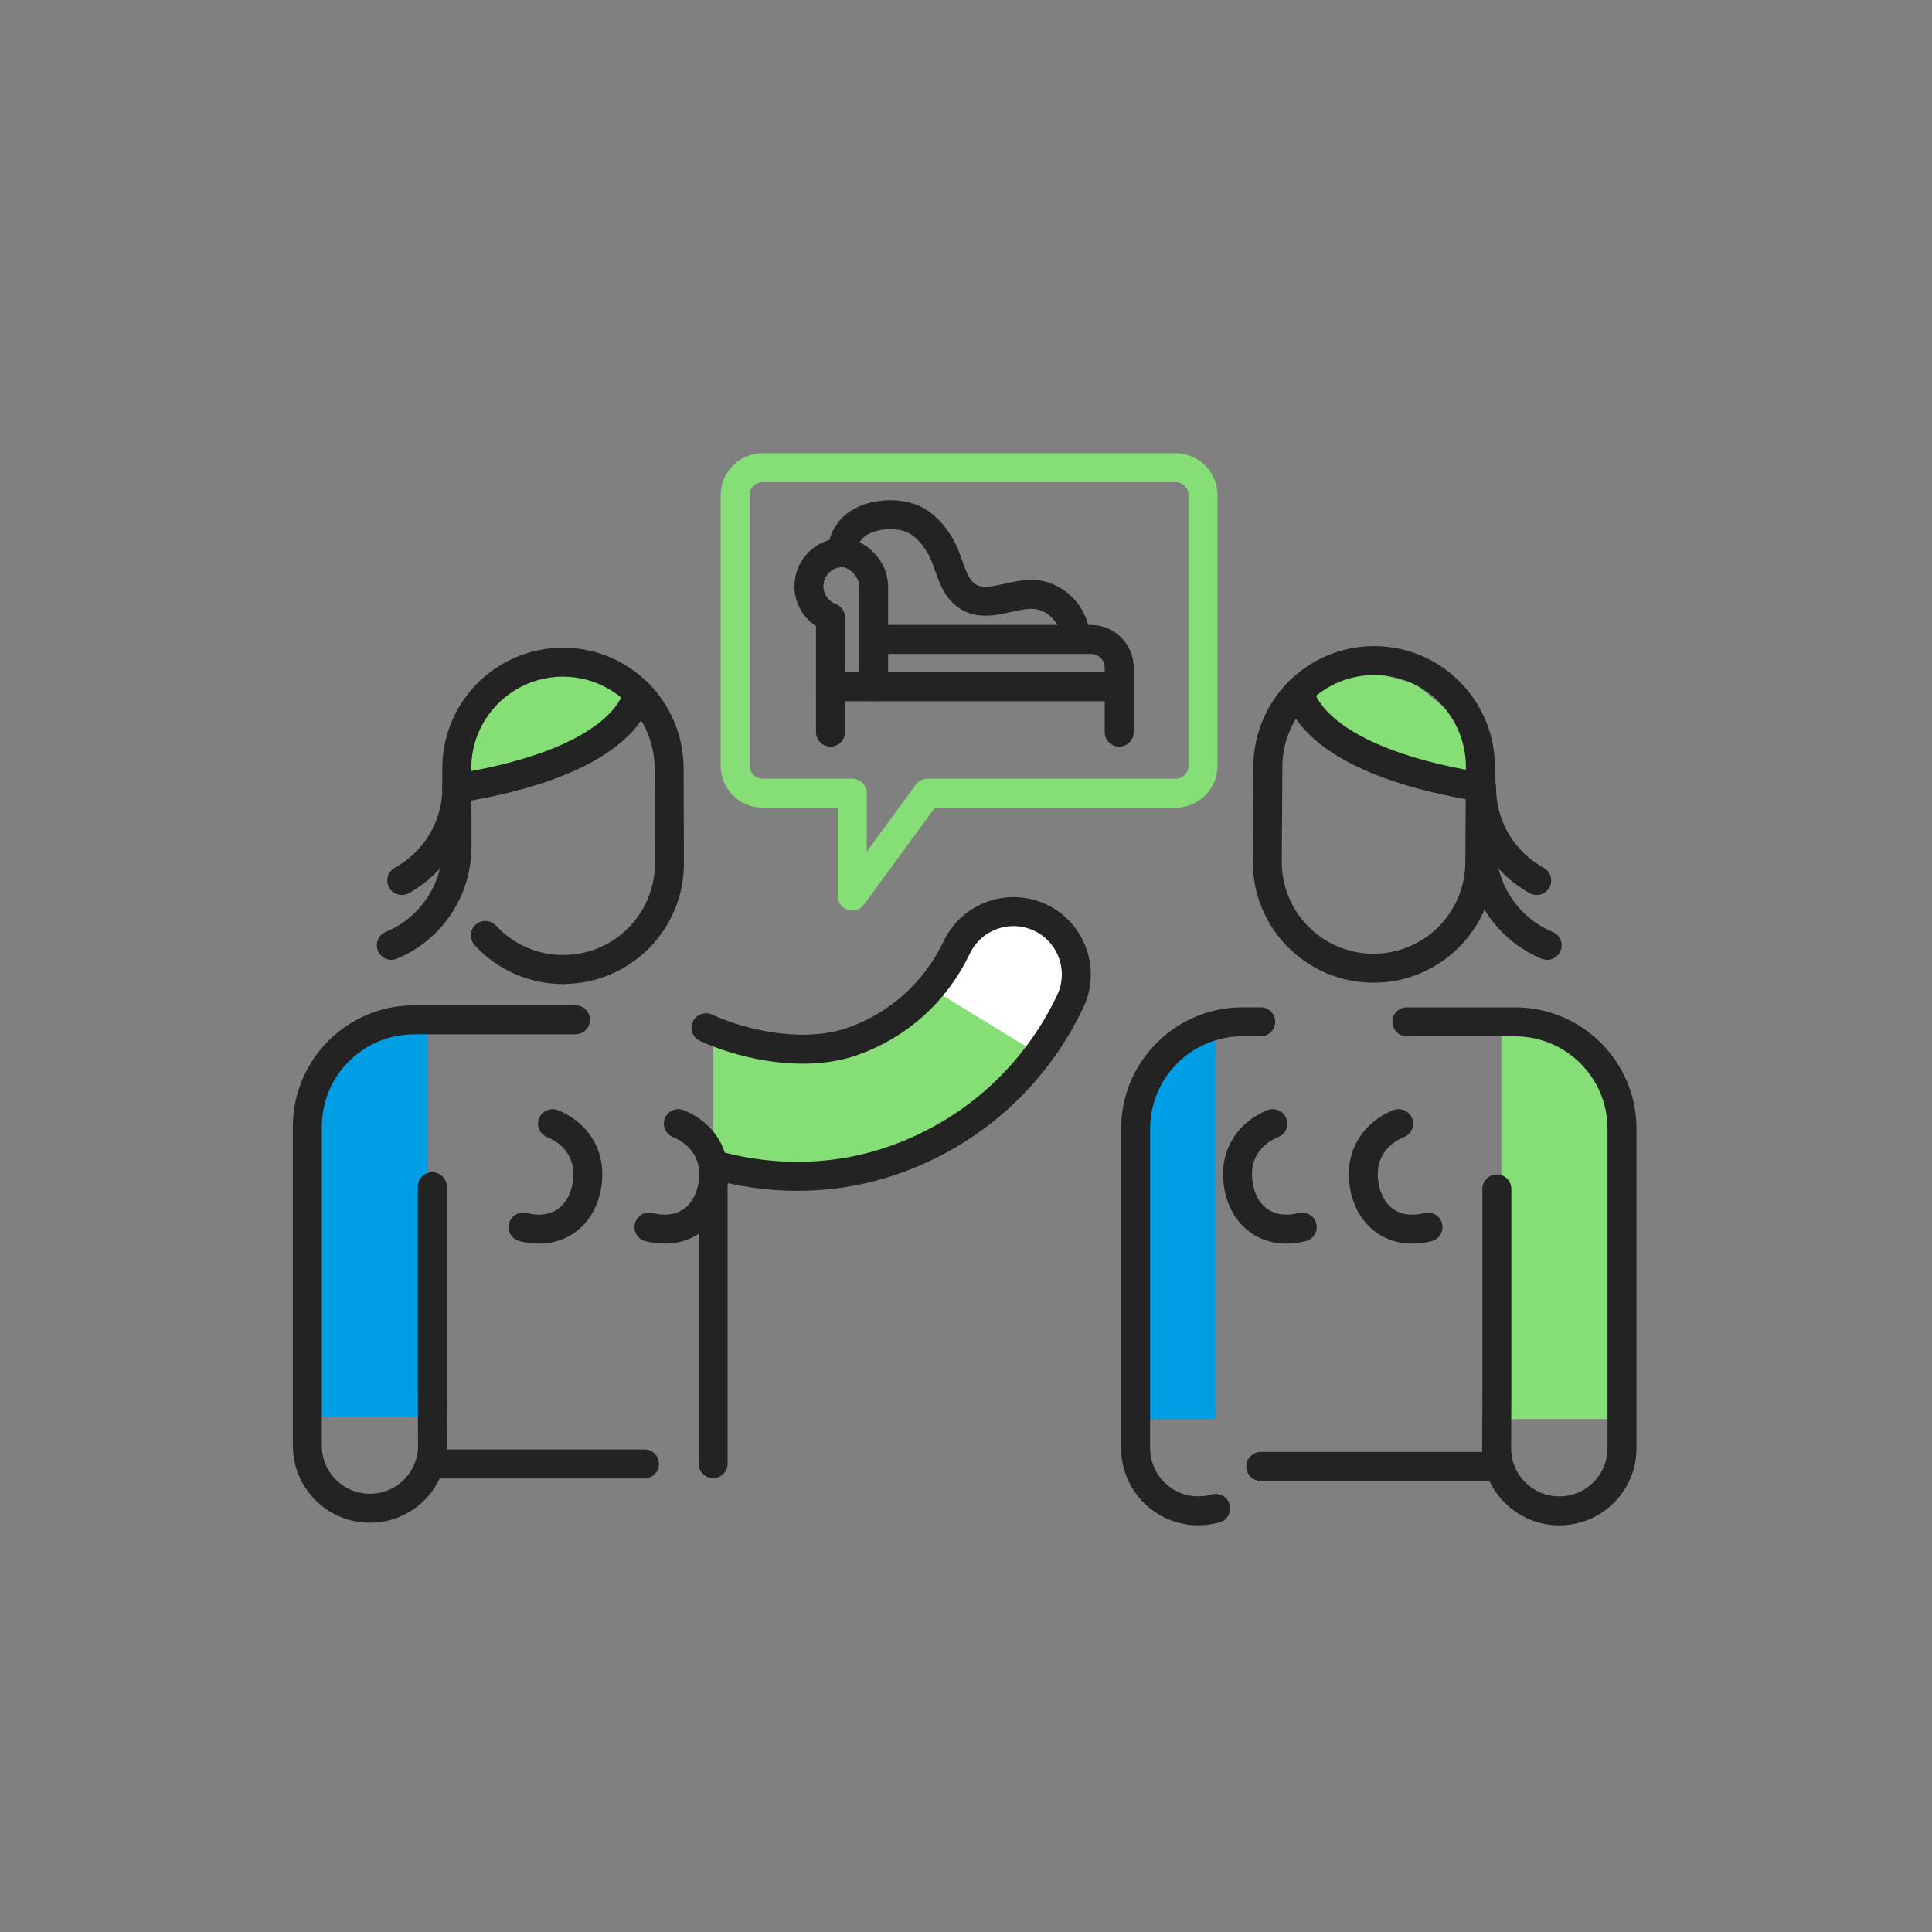 <svg width="400" height="400" viewBox="0 0 400 400" fill="none" xmlns="http://www.w3.org/2000/svg">
<rect x="0" y="0" width="400" height="400" fill="#808080" stroke="none"/>
<path d="M249.079 102.53C249.079 99.38 246.529 96.83 243.379 96.83H157.899C154.749 96.83 152.199 99.38 152.199 102.53V158.52C152.199 161.67 154.749 164.22 157.899 164.22H176.449V185.52L192.039 164.22H243.369C246.519 164.22 249.069 161.67 249.069 158.52V102.53H249.079Z" stroke="#85DE76" stroke-width="6" stroke-miterlimit="10" stroke-linecap="round" stroke-linejoin="round"/>
<path d="M191.891 206.14L196.311 199.46L201.801 191.51L207.371 188.73L217.521 191.24L223.731 197.43V206.13C223.731 206.13 219.231 211.85 219.151 211.98C219.071 212.11 215.041 218.95 215.041 218.95L211.201 222.88L199.421 218.4L192.571 211.98L191.891 206.14Z" fill="white"/>
<path d="M192.649 204.55C188.409 209.52 182.929 213.33 176.609 215.58C167.859 218.7 156.459 217.02 147.699 213.44V241.13C160.079 244.62 173.169 244.43 185.349 240.1C197.359 235.82 207.579 228.23 215.029 218.24L192.649 204.55Z" fill="#85DE76"/>
<path d="M133.43 303.1H91" stroke="#232323" stroke-width="6" stroke-miterlimit="10" stroke-linecap="round" stroke-linejoin="round"/>
<path d="M147.641 243.93V303.03" stroke="#232323" stroke-width="6" stroke-miterlimit="10" stroke-linecap="round" stroke-linejoin="round"/>
<path d="M146.17 212.79C155.1 216.81 167.34 218.89 176.6 215.58C186.11 212.19 193.73 205.3 198.07 196.17C200.57 190.9 206.16 188.08 211.64 188.86C212.91 189.04 214.18 189.41 215.4 189.99C221.89 193.07 224.66 200.83 221.58 207.32C214.27 222.72 201.4 234.36 185.34 240.08C173.69 244.23 161.21 244.58 149.31 241.55" stroke="#232323" stroke-width="6" stroke-miterlimit="10" stroke-linecap="round" stroke-linejoin="round"/>
<path d="M88.57 211.99L81.89 212.79C74.19 213.87 66.16 221.33 64.66 229.39L64.12 232.26C63.64 234.84 63.83 293.29 63.83 293.29H88.57V211.99Z" fill="#009EE5"/>
<path d="M89.501 245.7V288.63L89.551 299.31C89.551 306.47 83.751 312.27 76.591 312.27C69.431 312.27 63.631 306.47 63.631 299.31V280.29V233.26C63.631 221.05 73.531 211.14 85.751 211.14H91.411C91.881 211.14 119.151 211.14 119.151 211.14" stroke="#232323" stroke-width="6" stroke-miterlimit="10" stroke-linecap="round" stroke-linejoin="round"/>
<path d="M235.62 232.71L236.16 229.84C237.56 222.36 244.56 215.41 251.71 213.57V293.82H235.33C235.33 293.81 235.14 235.29 235.62 232.71Z" fill="#009EE5"/>
<path d="M310.84 212.41L317.53 213.21C325.24 214.29 333.27 221.75 334.78 229.83L335.32 232.7C335.8 235.28 335.62 293.8 335.62 293.8H310.85V212.41H310.84Z" fill="#85DE76"/>
<path d="M292.999 141.54L302.529 149.4L306.489 160.23L304.479 164.69L290.409 161.77L277.899 156.79L272.769 151.51L271.449 146.2L272.059 141.46L282.959 138.83L292.999 141.54Z" fill="#85DE76"/>
<path d="M262.379 178.33C262.309 190.48 272.099 200.39 284.249 200.46C296.399 200.53 306.309 190.74 306.379 178.59L306.499 158.9C306.569 146.75 296.779 136.84 284.629 136.77C272.479 136.7 262.569 146.49 262.499 158.64L262.379 178.33Z" stroke="#232323" stroke-width="6" stroke-miterlimit="10" stroke-linecap="round" stroke-linejoin="round"/>
<path d="M269.029 143.12C269.029 143.12 270.179 157.05 306.469 162.94" stroke="#232323" stroke-width="6" stroke-miterlimit="10" stroke-linecap="round" stroke-linejoin="round"/>
<path d="M261.029 303.62H308.399" stroke="#232323" stroke-width="6" stroke-miterlimit="10" stroke-linecap="round" stroke-linejoin="round"/>
<path d="M309.91 246.16V289.14L309.86 299.83C309.86 307 315.67 312.81 322.84 312.81C330.01 312.81 335.82 307 335.82 299.83V280.79V233.7C335.82 221.47 325.91 211.56 313.68 211.56H308.01C307.75 211.56 298.91 211.56 291.27 211.56" stroke="#232323" stroke-width="6" stroke-miterlimit="10" stroke-linecap="round" stroke-linejoin="round"/>
<path d="M251.699 312.3C250.559 312.63 249.349 312.8 248.099 312.8C240.929 312.8 235.119 306.99 235.119 299.82V280.78V233.69C235.119 221.46 245.029 211.55 257.259 211.55H261.019" stroke="#232323" stroke-width="6" stroke-miterlimit="10" stroke-linecap="round" stroke-linejoin="round"/>
<path d="M108.1 139.86L98.56 147.69L94.58 158.5L96.58 162.95L110.64 160.08L123.15 155.13L128.28 149.87L129.62 144.57L129.02 139.83L118.14 137.17L108.1 139.86Z" fill="#85DE76"/>
<path d="M116.7 200.74C110.29 200.76 104.51 198.04 100.48 193.67" stroke="#232323" stroke-width="6" stroke-miterlimit="10" stroke-linecap="round" stroke-linejoin="round"/>
<path d="M94.63 175.26L94.57 159.16C94.53 147.02 104.33 137.15 116.47 137.1C128.61 137.06 138.48 146.86 138.53 159L138.6 178.67C138.62 184.5 136.33 190.1 132.22 194.23C128.11 198.37 122.53 200.7 116.7 200.72" stroke="#232323" stroke-width="6" stroke-miterlimit="10" stroke-linecap="round" stroke-linejoin="round"/>
<path d="M132.03 143.49C132.03 143.49 130.85 157.4 94.59 163.2" stroke="#232323" stroke-width="6" stroke-miterlimit="10" stroke-linecap="round" stroke-linejoin="round"/>
<path d="M94.59 175.33C94.62 184.52 89.01 192.41 81.019 195.72" stroke="#232323" stroke-width="6" stroke-miterlimit="10" stroke-linecap="round" stroke-linejoin="round"/>
<path d="M94.59 162.95C94.62 171.28 90.01 178.55 83.18 182.3" stroke="#232323" stroke-width="6" stroke-miterlimit="10" stroke-linecap="round" stroke-linejoin="round"/>
<path d="M306.75 175.33C306.72 184.52 312.33 192.41 320.32 195.72" stroke="#232323" stroke-width="6" stroke-miterlimit="10" stroke-linecap="round" stroke-linejoin="round"/>
<path d="M306.75 162.95C306.72 171.28 311.33 178.55 318.16 182.3" stroke="#232323" stroke-width="6" stroke-miterlimit="10" stroke-linecap="round" stroke-linejoin="round"/>
<path d="M114.391 232.64C118.681 234.35 121.701 238.15 121.701 243.01C121.701 250.37 116.571 256.11 108.301 254.06" stroke="#232323" stroke-width="6" stroke-miterlimit="10" stroke-linecap="round" stroke-linejoin="round"/>
<path d="M140.449 232.64C144.739 234.35 147.759 238.15 147.759 243.01C147.759 250.37 142.629 256.11 134.359 254.06" stroke="#232323" stroke-width="6" stroke-miterlimit="10" stroke-linecap="round" stroke-linejoin="round"/>
<path d="M289.57 232.64C285.28 234.35 282.26 238.15 282.26 243.01C282.26 250.37 287.39 256.11 295.66 254.06" stroke="#232323" stroke-width="6" stroke-miterlimit="10" stroke-linecap="round" stroke-linejoin="round"/>
<path d="M263.521 232.64C259.231 234.35 256.211 238.15 256.211 243.01C256.211 250.37 261.341 256.11 269.611 254.06" stroke="#232323" stroke-width="6" stroke-miterlimit="10" stroke-linecap="round" stroke-linejoin="round"/>
<path d="M171.939 142.18V151.58" stroke="#232323" stroke-width="6" stroke-miterlimit="10" stroke-linecap="round" stroke-linejoin="round"/>
<path d="M180.859 132.39H225.889C229.109 132.39 231.719 135 231.719 138.22V142.17" stroke="#232323" stroke-width="6" stroke-miterlimit="10" stroke-linecap="round" stroke-linejoin="round"/>
<path d="M180.859 121.29V142.18H231.719V151.58" stroke="#232323" stroke-width="6" stroke-miterlimit="10" stroke-linecap="round" stroke-linejoin="round"/>
<path d="M180.86 121.29C180.86 117.6 177.34 114.42 174.42 114.42C170.59 114.42 167.48 117.53 167.48 121.36C167.48 124.32 169.33 126.83 171.94 127.83V142.18H180.86V121.29Z" stroke="#232323" stroke-width="6" stroke-miterlimit="10" stroke-linecap="round" stroke-linejoin="round"/>
<path d="M174.49 114.42C174.3 112.26 175.41 110.1 177.11 108.75C180.07 106.4 185.37 105.95 188.82 107.37C191.34 108.41 193.16 110.55 194.55 112.82C196.75 116.41 196.94 121.54 200.59 123.63C204.59 125.93 209.55 122.78 214.16 123.07C218.43 123.35 222.21 127.07 222.56 131.34" stroke="#232323" stroke-width="6" stroke-miterlimit="10" stroke-linecap="round" stroke-linejoin="round"/>
</svg>
